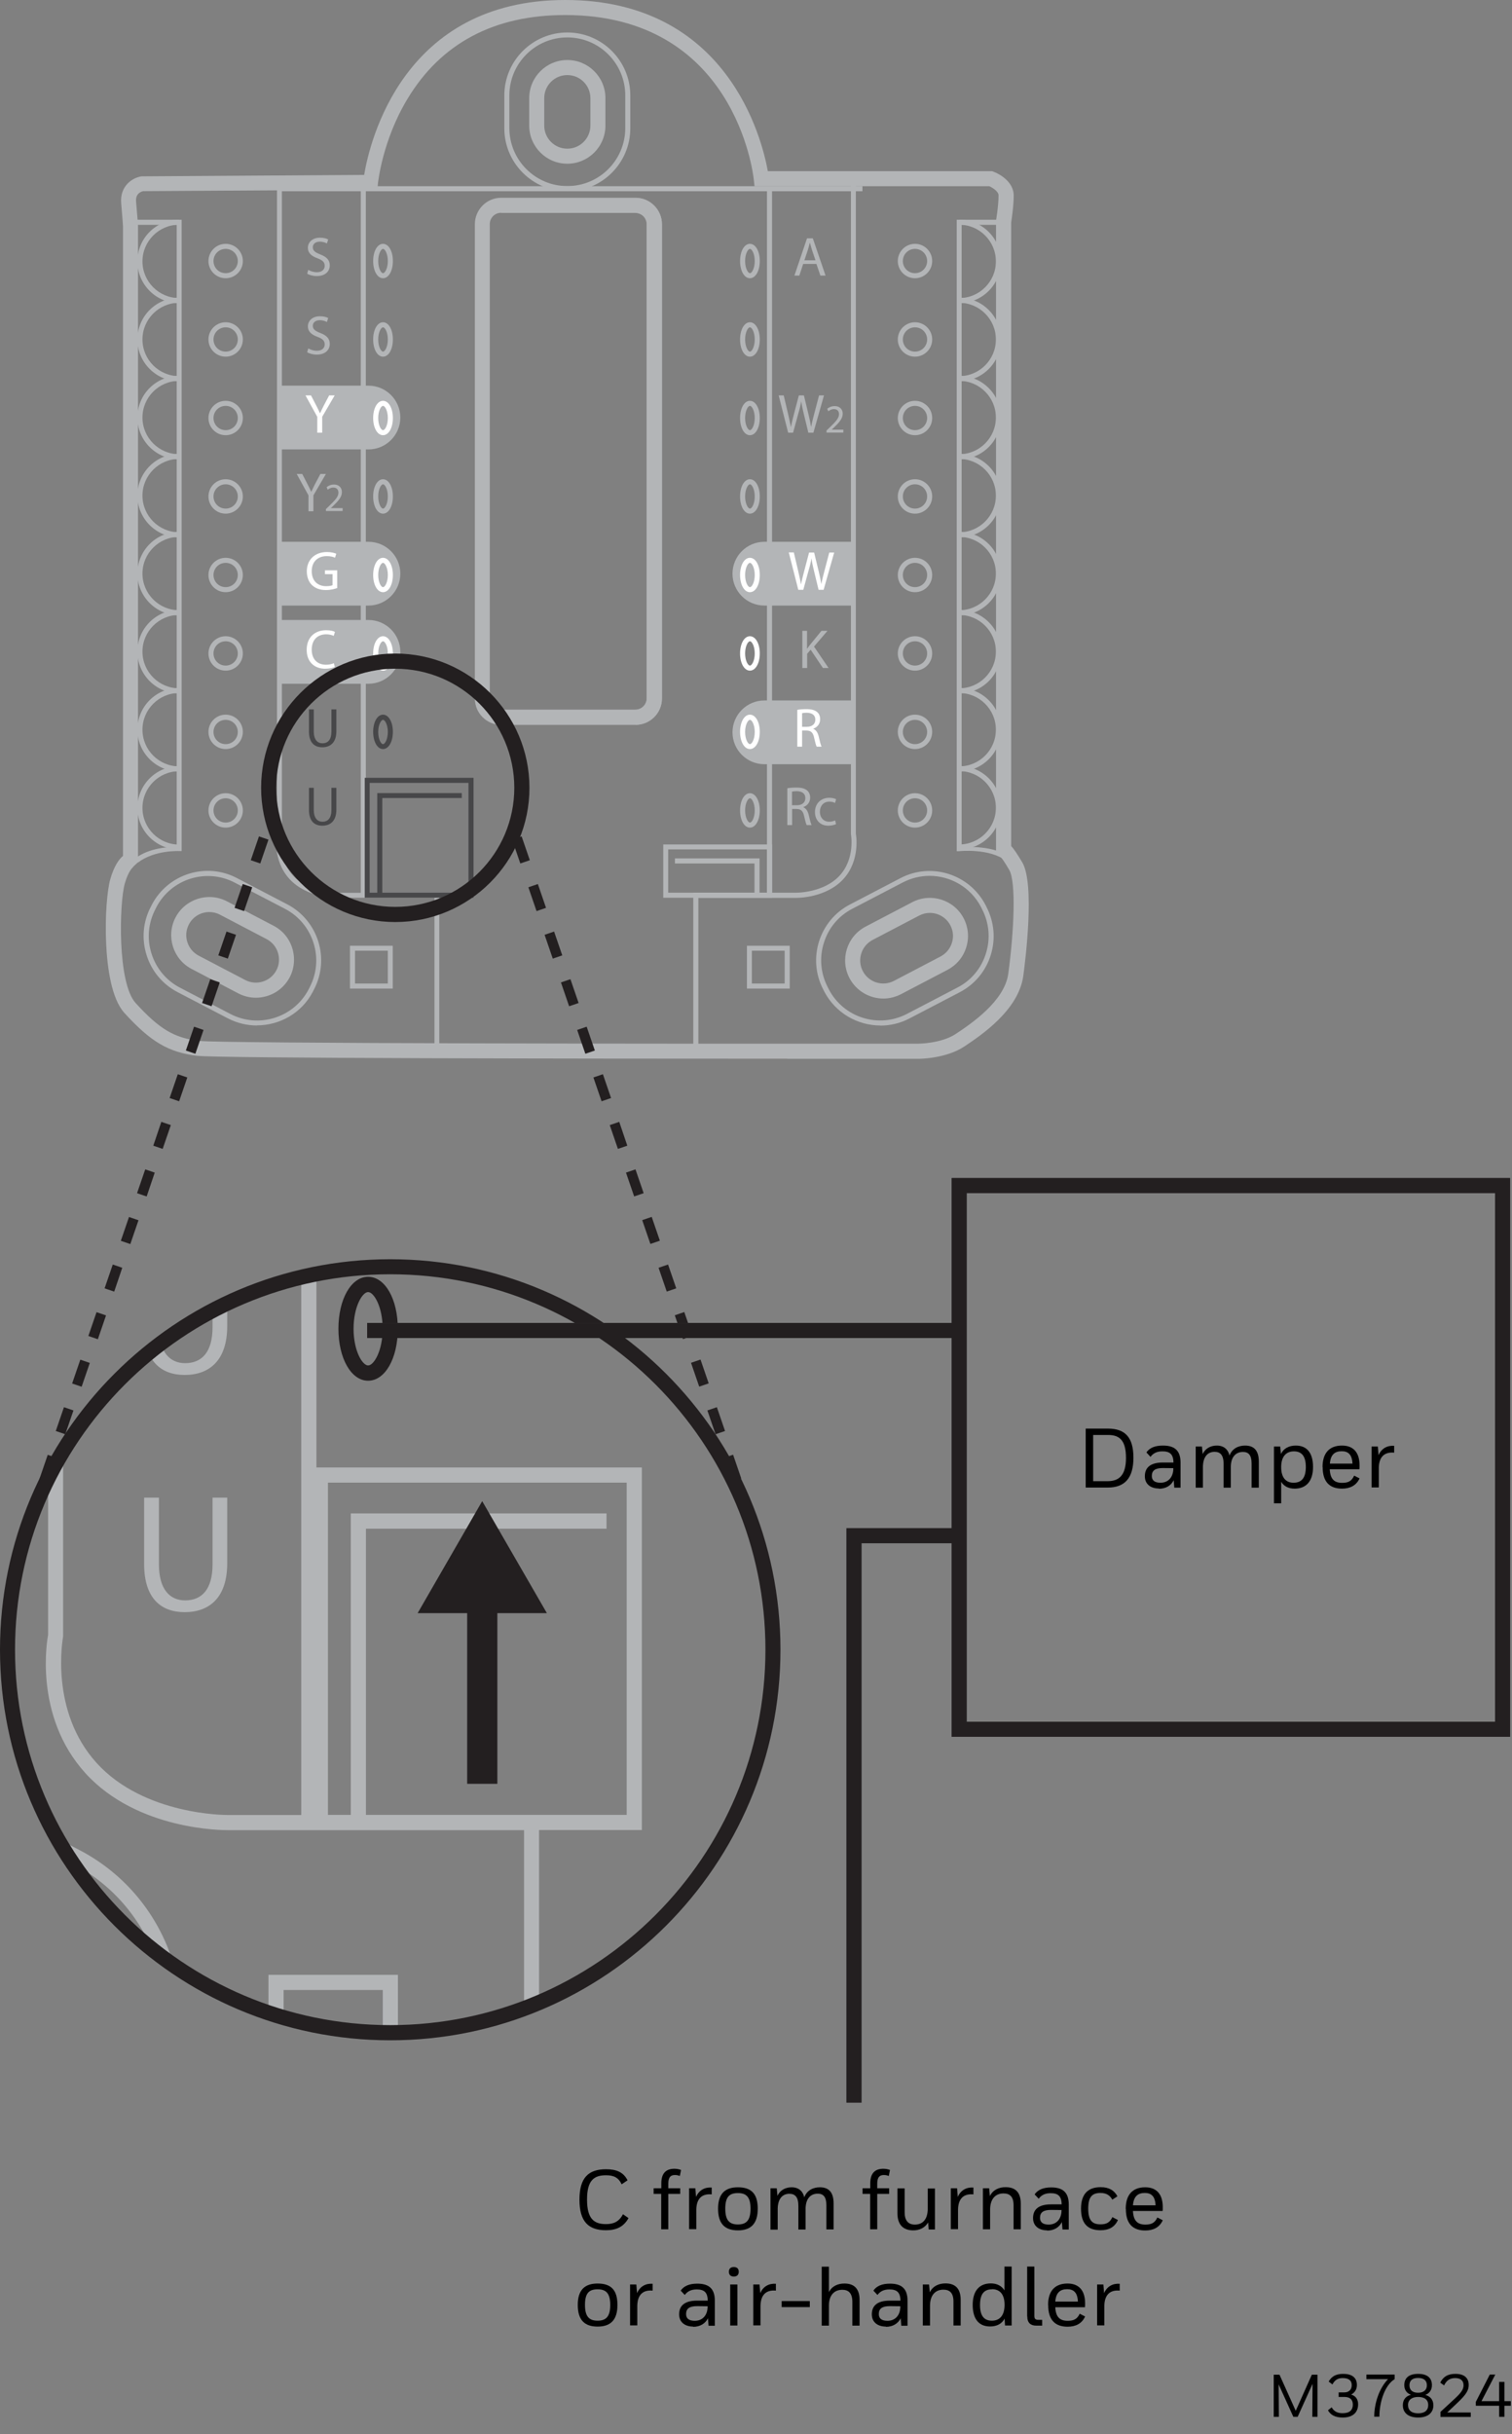 <?xml version="1.0" encoding="UTF-8"?>
<svg id="Layer_1" xmlns="http://www.w3.org/2000/svg" width="125.77" height="202.36" version="1.1" xmlns:xlink="http://www.w3.org/1999/xlink" viewBox="0 0 125.77 202.36">
  <rect x="0" y="0" width="125.77" height="202.36" fill="#808080" stroke="none"/>
  <!-- Generator: Adobe Illustrator 29.2.1, SVG Export Plug-In . SVG Version: 2.1.0 Build 116)  -->
  <defs>
    <clipPath id="clippath">
      <path d="M.63,137.14c0,17.58,14.25,31.84,31.84,31.84s31.84-14.25,31.84-31.84-14.25-31.84-31.84-31.84S.63,119.56.63,137.14" style="fill: none;"/>
    </clipPath>
    <clipPath id="clippath-1">
      <rect width="125.61" height="198.3" style="fill: none;"/>
    </clipPath>
    <clipPath id="clippath-2">
      <rect width="125.61" height="198.3" style="fill: none;"/>
    </clipPath>
  </defs>
  <g style="clip-path: url(#clippath);">
    <path d="M132.3,192.6c-50.99,0-143.2-.09-148.38-.73-7.27-.89-11.71-3.5-18.31-10.75-3.31-3.64-4.32-11.51-4.59-17.47-.31-7.07.29-13.6,1.02-16.16.96-3.37,2.21-5.05,3.2-5.9V-16.64c-.03-.35-.16-2.14-.47-5.82-.37-4.35,2.86-6.42,5.11-6.75l.26-.02,55.73-.34c1.4-8.29,9.79-43.94,50.61-43.94s49.46,34.85,50.93,43.02h56.42l.31.11c1.89.69,5.09,2.72,5.09,5.98,0,2.63-.5,6.02-.62,6.79v156.7c.68.73,1.56,1.99,2.81,4.13,3.18,5.46.76,24.69.24,28.49-1.18,8.67-10.74,15.04-14.82,17.76-4.62,3.08-11.26,3.12-11.54,3.12-1.87,0-14.82.01-33.02.01M-32.2,144.41c-.22.16-1.22,1.04-2.1,4.13-1.4,4.89-1.91,24.94,2.73,30.03,5.95,6.53,9.68,8.76,15.97,9.54,5.44.67,120.73.74,180.93.68.06,0,5.79-.04,9.44-2.48,3.65-2.44,12.21-8.14,13.16-15.12,1.45-10.66,2-23.04.24-26.07-1.13-1.94-1.8-2.85-2.14-3.26h-1.19l.02-159.93s.6-3.73.6-6.34c0-1-1.5-1.93-2.32-2.3h-59.04l-.18-1.69c-.18-1.69-4.93-41.32-47.43-41.32-17.86,0-31.2,7.08-39.65,21.05-6.35,10.49-7.42,21.06-7.43,21.17l-.16,1.7-58.9.36c-.68.15-1.96.69-1.79,2.67.35,4.18.48,5.93.48,5.93v.13s0,160.78,0,160.78l-1.24.33Z" style="fill: #b3b5b7;"/>
    <path d="M-1.77,176.25c-1.49,0-3.01-.35-4.42-1.09l-11.73-6.13c-4.69-2.45-6.51-8.25-4.06-12.94,1.18-2.26,3.18-3.93,5.63-4.7,2.45-.77,5.04-.54,7.31.64l11.73,6.12c4.69,2.45,6.51,8.25,4.06,12.94-1.71,3.27-5.06,5.15-8.52,5.15M-13.46,154.75c-.59,0-1.18.09-1.76.27-1.48.47-2.69,1.47-3.41,2.84-1.48,2.84-.38,6.34,2.46,7.83l11.73,6.12c2.84,1.48,6.35.38,7.83-2.46,1.48-2.83.38-6.34-2.46-7.83l-11.73-6.12c-.83-.44-1.74-.66-2.66-.66" style="fill: #b3b5b7;"/>
    <path d="M-1.05,184.24c-2.47,0-4.97-.58-7.31-1.8l-12.7-6.64c-7.75-4.04-10.76-13.64-6.71-21.38l.29-.55c4.04-7.74,13.64-10.76,21.38-6.71l12.7,6.63c7.75,4.04,10.76,13.64,6.71,21.38l-.29.55c-2.83,5.41-8.36,8.51-14.08,8.51M-7.77,181.32c7.13,3.73,15.96.95,19.68-6.18l.29-.55c3.72-7.13.95-15.96-6.18-19.68l-12.7-6.63c-7.13-3.73-15.96-.95-19.68,6.18l-.29.55c-3.72,7.13-.95,15.96,6.18,19.68l12.7,6.63Z" style="fill: #b3b5b7;"/>
    <path d="M44.85,190.59h-1.26v-38.45h-24.64c-.29,0-7.49.05-11.84-4.73-4.37-4.81-3.16-11.23-3.11-11.5V-28.8s1.25,0,1.25,0v164.83c-.02.18-1.15,6.19,2.79,10.53,3.97,4.37,10.83,4.32,10.89,4.32h25.91v39.72Z" style="fill: #b3b5b7;"/>
    <path d="M30.62,114.78c-1.41,0-2.47-1.86-2.47-4.32s1.06-4.32,2.47-4.32,2.47,1.85,2.47,4.32-1.06,4.32-2.47,4.32M30.62,107.41c-.48,0-1.21,1.22-1.21,3.05s.73,3.05,1.21,3.05,1.21-1.22,1.21-3.05-.73-3.05-1.21-3.05" style="fill: #231f20;"/>
    <path d="M33.1,174.94h-10.77v-10.77h10.77v10.77ZM23.59,173.68h8.25v-8.25h-8.25v8.25Z" style="fill: #b3b5b7;"/>
    <rect x="25.06" y="-26.07" width="1.26" height="177.57" style="fill: #b3b5b7;"/>
    <path d="M94.12,108.67h-33.79c-3.66,0-6.64-2.98-6.64-6.64V-17.16c0-3.66,2.98-6.64,6.64-6.64h33.79c3.66,0,6.64,2.98,6.64,6.64v119.19c0,3.66-2.98,6.64-6.64,6.64M60.34-20.01c-1.57,0-2.85,1.28-2.85,2.85v119.19c0,1.57,1.28,2.85,2.85,2.85h33.79c1.57,0,2.85-1.28,2.85-2.85V-17.16c0-1.57-1.28-2.85-2.85-2.85h-33.79Z" style="fill: #b3b5b7;"/>
    <path d="M13.22,104.78v5.55c0,2.1.93,2.99,2.18,2.99,1.39,0,2.28-.92,2.28-2.99v-5.55h1.22v5.46c0,2.88-1.51,4.06-3.54,4.06-1.92,0-3.37-1.1-3.37-4v-5.52h1.22Z" style="fill: #b3b5b7;"/>
    <path d="M13.22,124.5v5.55c0,2.1.93,2.99,2.18,2.99,1.39,0,2.28-.92,2.28-2.99v-5.55h1.22v5.46c0,2.88-1.51,4.06-3.54,4.06-1.92,0-3.37-1.1-3.37-4v-5.52h1.22Z" style="fill: #b3b5b7;"/>
    <path d="M53.39,152.13h-27.37v-30.14h27.37v30.14ZM27.28,150.87h24.85v-27.62h-24.85v27.62Z" style="fill: #b3b5b7;"/>
    <polygon points="30.44 151.5 29.18 151.5 29.18 125.81 50.45 125.81 50.45 127.08 30.44 127.08 30.44 151.5" style="fill: #b3b5b7;"/>
  </g>
  <rect x="38.86" y="132.53" width="2.51" height="15.76" style="fill: #231f20;"/>
  <polygon points="45.49 134.1 40.11 124.79 34.74 134.1 45.49 134.1" style="fill: #231f20;"/>
  <g style="clip-path: url(#clippath-1);">
    <path d="M32.46,169.61c-17.9,0-32.46-14.57-32.46-32.47s14.56-32.46,32.46-32.46,32.46,14.56,32.46,32.46-14.56,32.47-32.46,32.47M32.46,105.93c-17.21,0-31.21,14-31.21,31.21s14,31.21,31.21,31.21,31.21-14,31.21-31.21-14-31.21-31.21-31.21" style="fill: #231f20;"/>
    <path d="M65.49,88.01c-16.87,0-47.37-.03-49.08-.24-2.4-.29-3.87-1.16-6.06-3.56-1.09-1.2-1.43-3.8-1.52-5.77-.11-2.34.1-4.5.34-5.34.32-1.12.73-1.67,1.06-1.95V18.81c0-.12-.05-.71-.15-1.92-.12-1.44.94-2.12,1.69-2.23h.09s18.43-.12,18.43-.12C30.75,11.79,33.52,0,47.02,0s16.36,11.53,16.85,14.23h18.66l.1.04c.62.23,1.69.9,1.69,1.98,0,.87-.17,1.99-.21,2.25v51.83c.22.24.51.66.93,1.37,1.05,1.8.25,8.17.08,9.42-.39,2.87-3.55,4.97-4.9,5.87-1.53,1.02-3.73,1.03-3.82,1.03-.62,0-4.9,0-10.92,0M11.08,72.08c-.07.05-.4.34-.7,1.37-.46,1.62-.63,8.25.9,9.93,1.97,2.16,3.2,2.9,5.28,3.15,1.8.22,39.93.25,59.84.23.02,0,1.91-.01,3.12-.82,1.21-.81,4.04-2.69,4.35-5,.48-3.53.66-7.62.08-8.62-.37-.64-.59-.94-.71-1.08l-.39-.23V18.34s.21-1.23.21-2.1c0-.33-.5-.64-.77-.76h-19.53l-.06-.56c-.06-.56-1.63-13.67-15.69-13.67-5.91,0-10.32,2.34-13.11,6.96-2.1,3.47-2.45,6.97-2.46,7l-.05.56-19.48.12c-.22.05-.65.23-.59.88.12,1.38.16,1.96.16,1.96v.04s0,52.91,0,52.91l-.41.38Z" style="fill: #b3b5b7;"/>
    <path d="M47.19,13.61c-1.75,0-3.17-1.42-3.17-3.17v-2.28c0-1.75,1.42-3.17,3.17-3.17s3.17,1.42,3.17,3.17v2.28c0,1.75-1.42,3.17-3.17,3.17M47.19,6.24c-1.06,0-1.92.86-1.92,1.92v2.28c0,1.06.86,1.92,1.92,1.92s1.92-.86,1.92-1.92v-2.28c0-1.06-.86-1.92-1.92-1.92" style="fill: #b3b5b7;"/>
    <path d="M73.48,83.01c-1.14,0-2.25-.62-2.82-1.7-.81-1.55-.21-3.47,1.34-4.28l3.88-2.03c1.55-.81,3.47-.21,4.28,1.34.39.75.47,1.61.21,2.42-.25.81-.81,1.47-1.55,1.86l-3.88,2.03c-.47.24-.97.36-1.46.36M77.35,75.89c-.3,0-.6.07-.89.22l-3.88,2.03c-.45.24-.79.64-.94,1.13-.15.49-.11,1.01.13,1.46.49.94,1.65,1.3,2.59.81l3.88-2.03c.45-.24.79-.64.94-1.13.16-.49.11-1.01-.13-1.46-.34-.65-1.01-1.03-1.7-1.03" style="fill: #b3b5b7;"/>
    <path d="M21.28,82.94c-.5,0-1-.12-1.46-.36l-3.88-2.03c-1.55-.81-2.15-2.73-1.34-4.28.81-1.55,2.73-2.15,4.28-1.34l3.88,2.03c.75.39,1.3,1.05,1.55,1.86.25.81.18,1.67-.21,2.42l-.56-.29.56.29c-.57,1.08-1.67,1.7-2.82,1.7M17.41,75.82c-.69,0-1.36.37-1.7,1.03-.49.94-.12,2.1.81,2.59l3.88,2.03c.94.49,2.1.12,2.59-.81.24-.45.28-.97.13-1.46-.15-.49-.49-.89-.94-1.13l-3.88-2.03c-.28-.15-.59-.22-.89-.22" style="fill: #b3b5b7;"/>
    <path d="M21.38,85.25c-.82,0-1.64-.19-2.42-.59l-4.2-2.19c-1.24-.65-2.15-1.74-2.57-3.08-.42-1.34-.3-2.76.35-4l.09-.18c1.34-2.56,4.51-3.56,7.07-2.22l4.2,2.19c2.56,1.34,3.56,4.51,2.22,7.07l-.09.18c-.93,1.79-2.76,2.81-4.66,2.81M19.16,84.29c2.36,1.23,5.28.31,6.51-2.04l.09-.18c.59-1.14.71-2.44.32-3.68-.39-1.23-1.23-2.24-2.36-2.83l-4.2-2.19c-2.36-1.23-5.28-.31-6.51,2.04l-.09.18c-.59,1.14-.71,2.44-.32,3.68.39,1.23,1.23,2.24,2.36,2.83l4.2,2.19Z" style="fill: #b3b5b7;"/>
    <path d="M73.23,85.25c-1.89,0-3.72-1.03-4.66-2.81l-.09-.18c-1.34-2.56-.34-5.74,2.22-7.07l4.2-2.19c2.56-1.34,5.73-.34,7.07,2.22l.09.18c.64,1.24.77,2.66.35,4-.42,1.34-1.33,2.43-2.57,3.08l-4.2,2.19c-.77.4-1.6.59-2.42.59M77.32,72.81c-.75,0-1.51.18-2.23.55l-4.2,2.19c-1.14.59-1.98,1.6-2.36,2.83-.39,1.23-.27,2.54.32,3.68l.09.18c1.23,2.36,4.15,3.28,6.51,2.04l4.2-2.19c1.14-.59,1.98-1.6,2.36-2.83.39-1.23.27-2.54-.32-3.68l-.09-.18c-.86-1.65-2.54-2.59-4.28-2.59" style="fill: #b3b5b7;"/>
    <path d="M47.19,15.9c-2.89,0-5.24-2.35-5.24-5.24v-2.72c0-2.89,2.35-5.24,5.24-5.24s5.24,2.35,5.24,5.24v2.72c0,2.89-2.35,5.24-5.24,5.24M47.19,3.11c-2.66,0-4.82,2.16-4.82,4.82v2.72c0,2.66,2.16,4.82,4.82,4.82s4.82-2.16,4.82-4.82v-2.72c0-2.66-2.16-4.82-4.82-4.82" style="fill: #b3b5b7;"/>
    <path d="M36.56,87.35h-.42v-12.72h-8.15c-.09,0-2.47.02-3.92-1.57-1.45-1.59-1.05-3.71-1.03-3.8V14.79s.41,0,.41,0v54.52c0,.06-.38,2.05.92,3.48,1.32,1.45,3.58,1.43,3.6,1.43h8.57v13.14Z" style="fill: #b3b5b7;"/>
    <rect x="23.2" y="15.48" width="48.54" height=".42" style="fill: #b3b5b7;"/>
    <path d="M18.77,23.13c-.79,0-1.43-.64-1.43-1.43s.64-1.43,1.43-1.43,1.43.64,1.43,1.43-.64,1.43-1.43,1.43M18.77,20.69c-.56,0-1.01.45-1.01,1.01s.45,1.01,1.01,1.01,1.01-.45,1.01-1.01-.45-1.01-1.01-1.01" style="fill: #b3b5b7;"/>
    <path d="M18.77,29.65c-.79,0-1.43-.64-1.43-1.43s.64-1.43,1.43-1.43,1.43.64,1.43,1.43-.64,1.43-1.43,1.43M18.77,27.21c-.56,0-1.01.45-1.01,1.01s.45,1.01,1.01,1.01,1.01-.45,1.01-1.01-.45-1.01-1.01-1.01" style="fill: #b3b5b7;"/>
    <path d="M18.77,36.18c-.79,0-1.43-.64-1.43-1.43s.64-1.43,1.43-1.43,1.43.64,1.43,1.43-.64,1.43-1.43,1.43M18.77,33.74c-.56,0-1.01.45-1.01,1.01s.45,1.01,1.01,1.01,1.01-.45,1.01-1.01-.45-1.01-1.01-1.01" style="fill: #b3b5b7;"/>
    <path d="M18.77,42.7c-.79,0-1.43-.64-1.43-1.43s.64-1.43,1.43-1.43,1.43.64,1.43,1.43-.64,1.43-1.43,1.43M18.77,40.26c-.56,0-1.01.45-1.01,1.01s.45,1.01,1.01,1.01,1.01-.45,1.01-1.01-.45-1.01-1.01-1.01" style="fill: #b3b5b7;"/>
    <path d="M18.77,49.23c-.79,0-1.43-.64-1.43-1.43s.64-1.43,1.43-1.43,1.43.64,1.43,1.43-.64,1.43-1.43,1.43M18.77,46.79c-.56,0-1.01.45-1.01,1.01s.45,1.01,1.01,1.01,1.01-.45,1.01-1.01-.45-1.01-1.01-1.01" style="fill: #b3b5b7;"/>
    <path d="M18.77,55.75c-.79,0-1.43-.64-1.43-1.43s.64-1.43,1.43-1.43,1.43.64,1.43,1.43-.64,1.43-1.43,1.43M18.77,53.31c-.56,0-1.01.45-1.01,1.01s.45,1.01,1.01,1.01,1.01-.45,1.01-1.01-.45-1.01-1.01-1.01" style="fill: #b3b5b7;"/>
    <path d="M18.77,62.27c-.79,0-1.43-.64-1.43-1.43s.64-1.43,1.43-1.43,1.43.64,1.43,1.43-.64,1.43-1.43,1.43M18.77,59.84c-.56,0-1.01.45-1.01,1.01s.45,1.01,1.01,1.01,1.01-.45,1.01-1.01-.45-1.01-1.01-1.01" style="fill: #b3b5b7;"/>
    <path d="M18.77,68.8c-.79,0-1.43-.64-1.43-1.43s.64-1.43,1.43-1.43,1.43.64,1.43,1.43-.64,1.43-1.43,1.43M18.77,66.36c-.56,0-1.01.45-1.01,1.01s.45,1.01,1.01,1.01,1.01-.45,1.01-1.01-.45-1.01-1.01-1.01" style="fill: #b3b5b7;"/>
    <path d="M31.86,23.13c-.47,0-.82-.61-.82-1.43s.35-1.43.82-1.43.82.61.82,1.43-.35,1.43-.82,1.43M31.86,20.69c-.16,0-.4.4-.4,1.01s.24,1.01.4,1.01.4-.4.4-1.01-.24-1.01-.4-1.01" style="fill: #b3b5b7;"/>
    <path d="M31.86,29.65c-.47,0-.82-.61-.82-1.43s.35-1.43.82-1.43.82.61.82,1.43-.35,1.43-.82,1.43M31.86,27.21c-.16,0-.4.4-.4,1.01s.24,1.01.4,1.01.4-.4.4-1.01-.24-1.01-.4-1.01" style="fill: #b3b5b7;"/>
    <path d="M31.86,42.7c-.47,0-.82-.61-.82-1.43s.35-1.43.82-1.43.82.61.82,1.43-.35,1.43-.82,1.43M31.86,40.26c-.16,0-.4.4-.4,1.01s.24,1.01.4,1.01.4-.4.4-1.01-.24-1.01-.4-1.01" style="fill: #b3b5b7;"/>
    <path d="M31.86,62.27c-.47,0-.82-.61-.82-1.43s.35-1.43.82-1.43.82.61.82,1.43-.35,1.43-.82,1.43M31.86,59.84c-.16,0-.4.4-.4,1.01s.24,1.01.4,1.01.4-.4.4-1.01-.24-1.01-.4-1.01" style="fill: #474749;"/>
    <path d="M76.11,23.13c-.79,0-1.43-.64-1.43-1.43s.64-1.43,1.43-1.43,1.43.64,1.43,1.43-.64,1.43-1.43,1.43M76.11,20.69c-.56,0-1.01.45-1.01,1.01s.45,1.01,1.01,1.01,1.01-.45,1.01-1.01-.45-1.01-1.01-1.01" style="fill: #b3b5b7;"/>
    <path d="M76.11,29.65c-.79,0-1.43-.64-1.43-1.43s.64-1.43,1.43-1.43,1.43.64,1.43,1.43-.64,1.43-1.43,1.43M76.11,27.21c-.56,0-1.01.45-1.01,1.01s.45,1.01,1.01,1.01,1.01-.45,1.01-1.01-.45-1.01-1.01-1.01" style="fill: #b3b5b7;"/>
    <path d="M76.11,36.18c-.79,0-1.43-.64-1.43-1.43s.64-1.43,1.43-1.43,1.43.64,1.43,1.43-.64,1.43-1.43,1.43M76.11,33.74c-.56,0-1.01.45-1.01,1.01s.45,1.01,1.01,1.01,1.01-.45,1.01-1.01-.45-1.01-1.01-1.01" style="fill: #b3b5b7;"/>
    <path d="M76.11,42.7c-.79,0-1.43-.64-1.43-1.43s.64-1.43,1.43-1.43,1.43.64,1.43,1.43-.64,1.43-1.43,1.43M76.11,40.26c-.56,0-1.01.45-1.01,1.01s.45,1.01,1.01,1.01,1.01-.45,1.01-1.01-.45-1.01-1.01-1.01" style="fill: #b3b5b7;"/>
    <path d="M76.11,49.23c-.79,0-1.43-.64-1.43-1.43s.64-1.43,1.43-1.43,1.43.64,1.43,1.43-.64,1.43-1.43,1.43M76.11,46.79c-.56,0-1.01.45-1.01,1.01s.45,1.01,1.01,1.01,1.01-.45,1.01-1.01-.45-1.01-1.01-1.01" style="fill: #b3b5b7;"/>
    <path d="M76.11,55.75c-.79,0-1.43-.64-1.43-1.43s.64-1.43,1.43-1.43,1.43.64,1.43,1.43-.64,1.43-1.43,1.43M76.11,53.31c-.56,0-1.01.45-1.01,1.01s.45,1.01,1.01,1.01,1.01-.45,1.01-1.01-.45-1.01-1.01-1.01" style="fill: #b3b5b7;"/>
    <path d="M76.11,62.27c-.79,0-1.43-.64-1.43-1.43s.64-1.43,1.43-1.43,1.43.64,1.43,1.43-.64,1.43-1.43,1.43M76.11,59.84c-.56,0-1.01.45-1.01,1.01s.45,1.01,1.01,1.01,1.01-.45,1.01-1.01-.45-1.01-1.01-1.01" style="fill: #b3b5b7;"/>
    <path d="M76.11,68.8c-.79,0-1.43-.64-1.43-1.43s.64-1.43,1.43-1.43,1.43.64,1.43,1.43-.64,1.43-1.43,1.43M76.11,66.36c-.56,0-1.01.45-1.01,1.01s.45,1.01,1.01,1.01,1.01-.45,1.01-1.01-.45-1.01-1.01-1.01" style="fill: #b3b5b7;"/>
    <path d="M14.9,25.2c-1.91,0-3.47-1.55-3.47-3.47s1.55-3.47,3.47-3.47v.42c-1.68,0-3.05,1.37-3.05,3.05s1.37,3.05,3.05,3.05v.42Z" style="fill: #b3b5b7;"/>
    <path d="M14.9,31.69c-1.91,0-3.47-1.56-3.47-3.47s1.55-3.47,3.47-3.47v.42c-1.68,0-3.05,1.37-3.05,3.05s1.37,3.05,3.05,3.05v.42Z" style="fill: #b3b5b7;"/>
    <path d="M14.9,38.18c-1.91,0-3.47-1.55-3.47-3.47s1.55-3.47,3.47-3.47v.42c-1.68,0-3.05,1.37-3.05,3.05s1.37,3.05,3.05,3.05v.42Z" style="fill: #b3b5b7;"/>
    <path d="M14.9,44.67c-1.91,0-3.47-1.56-3.47-3.47s1.55-3.47,3.47-3.47v.42c-1.68,0-3.05,1.37-3.05,3.05s1.37,3.05,3.05,3.05v.42Z" style="fill: #b3b5b7;"/>
    <path d="M14.9,51.15c-1.91,0-3.47-1.56-3.47-3.47s1.55-3.47,3.47-3.47v.42c-1.68,0-3.05,1.37-3.05,3.05s1.37,3.05,3.05,3.05v.42Z" style="fill: #b3b5b7;"/>
    <path d="M14.9,57.64c-1.91,0-3.47-1.56-3.47-3.47s1.55-3.47,3.47-3.47v.42c-1.68,0-3.05,1.37-3.05,3.05s1.37,3.05,3.05,3.05v.42Z" style="fill: #b3b5b7;"/>
    <path d="M14.9,64.13c-1.91,0-3.47-1.55-3.47-3.47s1.55-3.47,3.47-3.47v.42c-1.68,0-3.05,1.37-3.05,3.05s1.37,3.05,3.05,3.05v.42Z" style="fill: #b3b5b7;"/>
    <path d="M14.9,70.62c-1.91,0-3.47-1.55-3.47-3.46s1.55-3.47,3.47-3.47v.42c-1.68,0-3.05,1.37-3.05,3.05s1.37,3.05,3.05,3.05v.42Z" style="fill: #b3b5b7;"/>
    <path d="M11.48,71.7l-.25-.33c1.25-.95,2.9-.94,3.47-1V18.69h-3.86v-.42h4.27v52.48h-.19s-2.04-.11-3.44.95" style="fill: #b3b5b7;"/>
    <path d="M79.79,25.2v-.42c1.68,0,3.05-1.37,3.05-3.05s-1.37-3.05-3.05-3.05v-.42c1.91,0,3.47,1.56,3.47,3.47s-1.55,3.47-3.47,3.47" style="fill: #b3b5b7;"/>
    <path d="M79.79,31.69v-.42c1.68,0,3.05-1.37,3.05-3.05s-1.37-3.05-3.05-3.05v-.42c1.91,0,3.47,1.55,3.47,3.47s-1.55,3.47-3.47,3.47" style="fill: #b3b5b7;"/>
    <path d="M79.79,38.18v-.42c1.68,0,3.05-1.37,3.05-3.05s-1.37-3.05-3.05-3.05v-.42c1.91,0,3.47,1.56,3.47,3.47s-1.55,3.47-3.47,3.47" style="fill: #b3b5b7;"/>
    <path d="M79.79,44.67v-.42c1.68,0,3.05-1.37,3.05-3.05s-1.37-3.05-3.05-3.05v-.42c1.91,0,3.47,1.55,3.47,3.47s-1.55,3.47-3.47,3.47" style="fill: #b3b5b7;"/>
    <path d="M79.79,51.15v-.42c1.68,0,3.05-1.37,3.05-3.05s-1.37-3.05-3.05-3.05v-.42c1.91,0,3.47,1.55,3.47,3.47s-1.55,3.47-3.47,3.47" style="fill: #b3b5b7;"/>
    <path d="M79.79,57.64v-.42c1.68,0,3.05-1.37,3.05-3.05s-1.37-3.05-3.05-3.05v-.42c1.91,0,3.47,1.55,3.47,3.47s-1.55,3.47-3.47,3.47" style="fill: #b3b5b7;"/>
    <path d="M79.79,64.13v-.42c1.68,0,3.05-1.37,3.05-3.05s-1.37-3.05-3.05-3.05v-.42c1.91,0,3.47,1.55,3.47,3.47s-1.55,3.47-3.47,3.47" style="fill: #b3b5b7;"/>
    <path d="M79.79,70.62v-.42c1.68,0,3.05-1.37,3.05-3.05s-1.37-3.05-3.05-3.05v-.42c1.91,0,3.47,1.55,3.47,3.47s-1.55,3.46-3.47,3.46" style="fill: #b3b5b7;"/>
    <path d="M83.67,71.55c-1.4-1.06-3.88-.79-3.9-.79h-.19V18.27h4.27v.42h-3.86v51.68c.56.06,2.68-.09,3.93.86l-.25.33Z" style="fill: #b3b5b7;"/>
    <path d="M32.67,82.18h-3.56v-3.56h3.56v3.56ZM29.53,81.76h2.73v-2.73h-2.73v2.73Z" style="fill: #b3b5b7;"/>
    <path d="M65.69,82.18h-3.56v-3.56h3.56v3.56ZM62.54,81.76h2.73v-2.73h-2.73v2.73Z" style="fill: #b3b5b7;"/>
    <rect x="30.01" y="15.69" width=".42" height="58.73" style="fill: #b3b5b7;"/>
    <path d="M52.86,60.26h-11.17c-1.21,0-2.19-.98-2.19-2.19V18.64c0-1.21.98-2.2,2.19-2.2h11.17c1.21,0,2.2.99,2.2,2.2v39.42c0,1.21-.99,2.19-2.2,2.19M41.68,17.69c-.52,0-.94.42-.94.94v39.42c0,.52.42.94.94.94h11.17c.52,0,.94-.42.94-.94V18.64c0-.52-.42-.94-.94-.94h-11.17Z" style="fill: #b3b5b7;"/>
    <path d="M25.64,22.43c.18.11.44.2.72.2.41,0,.65-.22.65-.53,0-.29-.16-.46-.58-.62-.51-.18-.82-.44-.82-.88,0-.48.4-.84,1-.84.32,0,.55.07.69.15l-.11.33c-.1-.06-.31-.15-.59-.15-.42,0-.58.25-.58.46,0,.29.19.43.62.6.52.2.79.46.79.91,0,.48-.35.89-1.09.89-.3,0-.62-.09-.79-.2l.1-.34Z" style="fill: #b3b5b7;"/>
    <path d="M25.64,28.96c.18.11.44.2.72.2.41,0,.65-.22.65-.53,0-.29-.16-.46-.58-.62-.51-.18-.82-.44-.82-.88,0-.48.4-.84,1-.84.32,0,.55.07.69.15l-.11.33c-.1-.06-.31-.15-.59-.15-.42,0-.58.25-.58.46,0,.29.19.43.62.6.52.2.79.46.79.91,0,.48-.35.89-1.09.89-.3,0-.62-.09-.79-.2l.1-.34Z" style="fill: #b3b5b7;"/>
    <path d="M25.66,42.49v-1.31l-.98-1.78h.46l.44.85c.12.23.21.42.31.64h0c.09-.2.19-.4.31-.64l.45-.85h.46l-1.04,1.78v1.32h-.4Z" style="fill: #b3b5b7;"/>
    <path d="M26.1,58.97v1.83c0,.69.31.99.72.99.46,0,.75-.3.75-.99v-1.83h.41v1.81c0,.95-.5,1.34-1.17,1.34-.64,0-1.11-.36-1.11-1.32v-1.83h.4Z" style="fill: #474749;"/>
    <path d="M26.1,65.49v1.83c0,.69.31.99.72.99.46,0,.75-.3.75-.99v-1.83h.41v1.81c0,.95-.5,1.34-1.17,1.34-.64,0-1.11-.36-1.11-1.33v-1.82h.4Z" style="fill: #474749;"/>
    <path d="M23.27,45.04h7.38c1.46,0,2.65,1.19,2.65,2.65s-1.19,2.65-2.65,2.65h-7.38" style="fill: #b3b5b7;"/>
    <path d="M23.27,32.06h7.38c1.46,0,2.65,1.19,2.65,2.65s-1.19,2.65-2.65,2.65h-7.38" style="fill: #b3b5b7;"/>
    <path d="M23.27,51.54h7.38c1.46,0,2.65,1.19,2.65,2.65s-1.19,2.65-2.65,2.65h-7.38" style="fill: #b3b5b7;"/>
    <path d="M28.06,48.88c-.18.07-.53.17-.95.17-.47,0-.85-.12-1.16-.41-.27-.26-.43-.67-.43-1.15,0-.93.64-1.6,1.68-1.6.36,0,.64.08.77.14l-.1.33c-.17-.07-.37-.13-.69-.13-.75,0-1.25.47-1.25,1.25s.47,1.25,1.2,1.25c.26,0,.44-.04.53-.08v-.92h-.63v-.32h1.02v1.49Z" style="fill: #fff;"/>
    <path d="M31.86,49.23c-.47,0-.82-.61-.82-1.43s.35-1.43.82-1.43.82.61.82,1.43-.35,1.43-.82,1.43M31.86,46.79c-.16,0-.4.4-.4,1.01s.24,1.01.4,1.01.4-.4.4-1.01-.24-1.01-.4-1.01" style="fill: #fff;"/>
    <path d="M31.86,55.75c-.47,0-.82-.61-.82-1.43s.35-1.43.82-1.43.82.61.82,1.43-.35,1.43-.82,1.43M31.86,53.31c-.16,0-.4.4-.4,1.01s.24,1.01.4,1.01.4-.4.4-1.01-.24-1.01-.4-1.01" style="fill: #fff;"/>
    <path d="M27.86,55.44c-.15.07-.44.15-.82.15-.87,0-1.53-.55-1.53-1.57s.66-1.63,1.62-1.63c.39,0,.63.08.73.14l-.1.33c-.15-.07-.37-.13-.62-.13-.73,0-1.21.46-1.21,1.28,0,.76.44,1.25,1.19,1.25.24,0,.49-.05.65-.13l.08.32Z" style="fill: #fff;"/>
    <path d="M31.86,36.18c-.47,0-.82-.61-.82-1.43s.35-1.43.82-1.43.82.61.82,1.43-.35,1.43-.82,1.43M31.86,33.74c-.16,0-.4.4-.4,1.01s.24,1.01.4,1.01.4-.4.4-1.01-.24-1.01-.4-1.01" style="fill: #fff;"/>
    <path d="M26.39,35.97v-1.32l-.98-1.78h.46l.44.85c.12.23.21.42.31.64h0c.09-.2.19-.4.31-.64l.45-.85h.46l-1.04,1.78v1.32h-.4Z" style="fill: #fff;"/>
    <path d="M58.09,87.35h-.42v-13.14h8.57s2.29.02,3.61-1.43c1.31-1.44.93-3.42.93-3.44V14.79s.41,0,.41,0v54.52s.42,2.17-1.03,3.76c-1.44,1.58-3.82,1.57-3.92,1.57h-8.15v12.72Z" style="fill: #b3b5b7;"/>
    <path d="M62.38,23.13c-.47,0-.82-.61-.82-1.43s.35-1.43.82-1.43.82.61.82,1.43-.35,1.43-.82,1.43M62.38,20.69c-.16,0-.4.4-.4,1.01s.24,1.01.4,1.01.4-.4.4-1.01-.24-1.01-.4-1.01" style="fill: #b3b5b7;"/>
    <path d="M62.38,29.65c-.47,0-.82-.61-.82-1.43s.35-1.43.82-1.43.82.61.82,1.43-.35,1.43-.82,1.43M62.38,27.21c-.16,0-.4.4-.4,1.01s.24,1.01.4,1.01.4-.4.4-1.01-.24-1.01-.4-1.01" style="fill: #b3b5b7;"/>
    <path d="M62.38,42.7c-.47,0-.82-.61-.82-1.43s.35-1.43.82-1.43.82.61.82,1.43-.35,1.43-.82,1.43M62.38,40.26c-.16,0-.4.4-.4,1.01s.24,1.01.4,1.01.4-.4.4-1.01-.24-1.01-.4-1.01" style="fill: #b3b5b7;"/>
    <path d="M62.38,68.8c-.47,0-.82-.61-.82-1.43s.35-1.43.82-1.43.82.62.82,1.43-.35,1.43-.82,1.43M62.38,66.36c-.16,0-.4.4-.4,1.01s.24,1.01.4,1.01.4-.4.4-1.01-.24-1.01-.4-1.01" style="fill: #b3b5b7;"/>
    <rect x="63.8" y="15.69" width=".42" height="58.73" style="fill: #b3b5b7;"/>
    <path d="M64.22,74.63h-9.05v-4.43h9.05v4.43ZM55.58,74.21h8.22v-3.6h-8.22v3.6Z" style="fill: #b3b5b7;"/>
    <path d="M66.81,21.94l-.32.97h-.41l1.05-3.1h.48l1.06,3.1h-.43l-.33-.97h-1.1ZM67.83,21.63l-.3-.89c-.07-.2-.11-.39-.16-.56h-.01c-.04.18-.1.37-.15.56l-.3.9h.93Z" style="fill: #b3b5b7;"/>
    <path d="M65.48,65.53c.2-.04.49-.06.77-.06.43,0,.7.08.9.25.16.14.24.35.24.59,0,.41-.26.68-.58.79h0c.24.1.38.32.46.64.1.43.17.73.24.85h-.41c-.05-.09-.12-.35-.21-.74-.09-.43-.26-.59-.62-.6h-.38v1.34h-.4v-3.06ZM65.88,66.94h.41c.43,0,.7-.23.7-.59,0-.4-.29-.57-.71-.58-.19,0-.33.02-.4.04v1.13Z" style="fill: #b3b5b7;"/>
    <path d="M69.54,68.51c-.1.05-.34.13-.64.13-.67,0-1.11-.46-1.11-1.14s.47-1.18,1.2-1.18c.24,0,.45.06.56.12l-.09.31c-.1-.05-.25-.11-.47-.11-.51,0-.79.38-.79.84,0,.51.33.83.77.83.23,0,.38-.06.5-.11l.07.3Z" style="fill: #b3b5b7;"/>
    <path d="M70.96,45.04h-7.38c-1.46,0-2.65,1.19-2.65,2.65s1.19,2.65,2.65,2.65h7.38" style="fill: #b3b5b7;"/>
    <path d="M70.96,58.23h-7.38c-1.46,0-2.65,1.19-2.65,2.65s1.19,2.65,2.65,2.65h7.38" style="fill: #b3b5b7;"/>
    <path d="M66.4,49.02l-.79-3.1h.42l.37,1.57c.09.39.17.77.23,1.07h.01c.05-.31.15-.67.25-1.07l.41-1.56h.42l.38,1.57c.09.37.17.74.22,1.06h0c.06-.34.15-.69.25-1.07l.41-1.56h.41l-.88,3.1h-.42l-.39-1.61c-.1-.4-.16-.7-.2-1.01h0c-.05.31-.12.61-.24,1.01l-.44,1.61h-.42Z" style="fill: #fff;"/>
    <path d="M62.38,49.23c-.47,0-.82-.61-.82-1.43s.35-1.43.82-1.43.82.61.82,1.43-.35,1.43-.82,1.43M62.38,46.79c-.16,0-.4.4-.4,1.01s.24,1.01.4,1.01.4-.4.4-1.01-.24-1.01-.4-1.01" style="fill: #fff;"/>
    <path d="M62.38,55.75c-.47,0-.82-.61-.82-1.43s.35-1.43.82-1.43.82.61.82,1.43-.35,1.43-.82,1.43M62.38,53.31c-.16,0-.4.4-.4,1.01s.24,1.01.4,1.01.4-.4.4-1.01-.24-1.01-.4-1.01" style="fill: #fff;"/>
    <path d="M66.73,52.44h.4v1.49h.01c.08-.12.16-.23.24-.33l.95-1.16h.5l-1.12,1.31,1.21,1.78h-.47l-1.02-1.52-.29.34v1.18h-.4v-3.1Z" style="fill: #b3b5b7;"/>
    <path d="M62.38,36.18c-.47,0-.82-.61-.82-1.43s.35-1.43.82-1.43.82.61.82,1.43-.35,1.43-.82,1.43M62.38,33.74c-.16,0-.4.4-.4,1.01s.24,1.01.4,1.01.4-.4.4-1.01-.24-1.01-.4-1.01" style="fill: #b3b5b7;"/>
    <path d="M65.56,35.97l-.79-3.1h.42l.37,1.57c.09.39.17.77.23,1.07h0c.05-.31.15-.67.25-1.08l.41-1.56h.42l.38,1.57c.09.37.17.74.22,1.06h0c.06-.34.15-.69.25-1.07l.41-1.56h.41l-.88,3.1h-.42l-.39-1.61c-.1-.4-.16-.7-.2-1.01h0c-.05.31-.12.61-.24,1.01l-.44,1.61h-.42Z" style="fill: #b3b5b7;"/>
    <path d="M68.75,35.97v-.18l.23-.22c.55-.53.81-.81.81-1.14,0-.22-.11-.42-.43-.42-.2,0-.36.1-.46.18l-.09-.21c.15-.13.36-.22.62-.22.47,0,.67.32.67.63,0,.4-.29.73-.75,1.17l-.17.16h0s.97,0,.97,0v.24h-1.39Z" style="fill: #b3b5b7;"/>
    <path d="M62.38,62.27c-.47,0-.82-.61-.82-1.43s.35-1.43.82-1.43.82.61.82,1.43-.35,1.43-.82,1.43M62.38,59.84c-.16,0-.4.4-.4,1.01s.24,1.01.4,1.01.4-.4.4-1.01-.24-1.01-.4-1.01" style="fill: #fff;"/>
    <path d="M66.31,59.01c.2-.04.49-.06.77-.06.43,0,.7.08.9.25.16.14.24.35.24.59,0,.41-.26.68-.58.79h0c.24.1.38.32.46.64.1.43.17.73.24.85h-.41c-.05-.09-.12-.35-.21-.74-.09-.43-.26-.59-.62-.6h-.38v1.34h-.4v-3.06ZM66.71,60.42h.41c.43,0,.7-.23.7-.59,0-.4-.29-.57-.71-.58-.19,0-.33.02-.39.04v1.13Z" style="fill: #fff;"/>
    <path d="M52.86,60.26v-1.25c.52,0,.94-.42.94-.94V18.64c0-.52-.42-.94-.94-.94v-1.25c1.21,0,2.2.98,2.2,2.2v39.42c0,1.21-.98,2.19-2.2,2.19" style="fill: #b3b5b7;"/>
    <polygon points="63.18 74.42 62.76 74.42 62.76 71.78 56.14 71.78 56.14 71.36 63.18 71.36 63.18 74.42" style="fill: #b3b5b7;"/>
    <path d="M39.39,74.63h-9.05v-9.97h9.05v9.97ZM30.75,74.21h8.22v-9.13h-8.22v9.13Z" style="fill: #474749;"/>
    <polygon points="31.8 74.42 31.38 74.42 31.38 65.93 38.41 65.93 38.41 66.34 31.8 66.34 31.8 74.42" style="fill: #474749;"/>
    <path d="M2.73,127.14l-.79-.27.67-1.98.79.27-.68,1.98ZM4.08,123.19l-.79-.27.68-1.98.79.27-.68,1.98ZM5.43,119.23l-.79-.27.68-1.98.79.27-.68,1.98ZM6.79,115.28l-.79-.27.68-1.98.79.27-.68,1.98ZM8.14,111.33l-.79-.27.68-1.98.79.27-.68,1.98ZM9.49,107.37l-.79-.27.68-1.98.79.27-.67,1.98ZM10.84,103.42l-.79-.27.68-1.98.79.27-.68,1.98ZM12.19,99.46l-.79-.27.68-1.98.79.27-.67,1.98ZM13.54,95.51l-.79-.27.67-1.98.79.27-.68,1.98ZM14.9,91.55l-.79-.27.68-1.98.79.27-.68,1.98ZM16.25,87.6l-.79-.27.68-1.98.79.27-.68,1.98ZM17.6,83.65l-.79-.27.68-1.98.79.27-.68,1.98ZM18.95,79.69l-.79-.27.68-1.98.79.27-.68,1.98ZM20.3,75.74l-.79-.27.68-1.98.79.27-.68,1.98ZM21.65,71.78l-.79-.27.68-1.98.79.27-.68,1.98Z" style="fill: #231f20;"/>
    <path d="M61.7,125.59l-.15-.44.79-.27.15.43-.79.27ZM60.87,123.18l-.68-1.98.79-.27.68,1.98-.79.27ZM59.52,119.23l-.68-1.98.79-.27.68,1.98-.79.27ZM58.16,115.27l-.68-1.98.79-.27.68,1.98-.79.27ZM56.81,111.32l-.68-1.98.79-.27.68,1.98-.79.27ZM55.46,107.37l-.68-1.98.79-.27.68,1.98-.79.27ZM54.1,103.41l-.68-1.98.79-.27.68,1.98-.79.27ZM52.75,99.46l-.68-1.98.79-.27.68,1.98-.79.27ZM51.4,95.51l-.68-1.98.79-.27.67,1.98-.79.27ZM50.04,91.55l-.68-1.98.79-.27.68,1.98-.79.27ZM48.69,87.6l-.68-1.98.79-.27.68,1.98-.79.27ZM47.34,83.65l-.68-1.98.79-.27.68,1.98-.79.27ZM45.98,79.69l-.68-1.98.79-.27.68,1.98-.79.27ZM44.63,75.74l-.68-1.98.79-.27.68,1.98-.79.27ZM43.28,71.78l-.68-1.98.79-.27.68,1.98-.79.27Z" style="fill: #231f20;"/>
    <path d="M32.88,76.65c-6.15,0-11.16-5-11.16-11.16s5.01-11.16,11.16-11.16,11.16,5.01,11.16,11.16-5.01,11.16-11.16,11.16M32.88,55.59c-5.46,0-9.9,4.44-9.9,9.9s4.44,9.9,9.9,9.9,9.9-4.44,9.9-9.9-4.44-9.9-9.9-9.9" style="fill: #231f20;"/>
    <path d="M125.61,144.38h-46.45v-46.45h46.45v46.45ZM80.41,143.13h43.95v-43.95h-43.95v43.95Z" style="fill: #474749;"/>
    <rect x="30.54" y="109.98" width="49.24" height="1.25" style="fill: #474749;"/>
    <polygon points="71.66 174.79 70.41 174.79 70.41 127.04 79.79 127.04 79.79 128.29 71.66 128.29 71.66 174.79" style="fill: #474749;"/>
    <path d="M125.61,144.38h-46.45v-46.45h46.45v46.45ZM80.41,143.13h43.95v-43.95h-43.95v43.95Z" style="fill: #231f20;"/>
    <rect x="30.54" y="109.98" width="49.24" height="1.25" style="fill: #231f20;"/>
    <polygon points="71.66 174.79 70.41 174.79 70.41 127.04 79.79 127.04 79.79 128.29 71.66 128.29 71.66 174.79" style="fill: #231f20;"/>
    <path d="M27.11,42.5v-.18l.23-.22c.55-.53.81-.81.81-1.14,0-.22-.11-.43-.43-.43-.2,0-.36.1-.46.18l-.09-.21c.15-.13.36-.22.61-.22.47,0,.66.32.66.63,0,.4-.29.73-.75,1.17l-.17.16h0s.98,0,.98,0v.24h-1.39Z" style="fill: #b3b5b7;"/>
  </g>
  <g>
    <path d="M90.31,123.66v-4.9h1.85c1.43,0,2.12.73,2.12,2.42s-.72,2.48-2.13,2.48h-1.84ZM92.13,123.13c.93,0,1.53-.46,1.53-1.93s-.54-1.91-1.48-1.91h-1.25v3.84h1.2Z"/>
    <path d="M96.41,123.74c-.69,0-1.18-.36-1.18-1.02s.39-1.14,1.5-1.14h.88c-.01-.71-.32-.93-.92-.93-.5,0-.79.19-.99.46l-.34-.37c.26-.38.71-.57,1.38-.57.88,0,1.46.34,1.46,1.41v2.09h-.52l-.05-.62c-.22.44-.64.71-1.24.71ZM97.61,122.05h0s-.88-.01-.88-.01c-.65,0-.92.21-.92.66,0,.35.22.56.72.56.63,0,1.07-.44,1.07-1.21Z"/>
    <path d="M99.46,120.25h.52l.06.63c.25-.53.73-.71,1.18-.71.61,0,.95.36,1.05.83.23-.6.76-.83,1.3-.83.78,0,1.14.46,1.14,1.34v2.16h-.6v-2c0-.71-.26-.97-.72-.97-.59,0-.99.41-1.01,1.2v1.77h-.6v-1.98c0-.72-.27-1-.75-1-.57,0-.95.41-.97,1.22v1.76h-.6v-3.41Z"/>
    <path d="M106.49,120.25l.06.62c.22-.46.66-.7,1.24-.7.93,0,1.43.62,1.43,1.78s-.55,1.8-1.53,1.8c-.5,0-.89-.19-1.12-.57v1.79h-.6v-4.72h.52ZM107.6,123.26c.68,0,1.02-.42,1.02-1.31s-.34-1.3-.99-1.3c-.61,0-1.06.39-1.06,1.31s.43,1.3,1.03,1.3Z"/>
    <path d="M110.01,121.96c0-1.17.57-1.79,1.62-1.79s1.46.7,1.46,1.65c0,.1,0,.21-.01.32h-2.47c.04.83.39,1.13,1.03,1.13.49,0,.79-.13,1-.6l.45.23c-.27.59-.79.85-1.46.85-1.02,0-1.61-.55-1.61-1.79ZM110.62,121.67h1.88c-.03-.74-.35-1.03-.89-1.03-.59,0-.93.29-.99,1.03Z"/>
    <path d="M114.09,120.25h.52l.06.72c.24-.56.72-.82,1.3-.78v.57c-.84-.08-1.26.38-1.28,1.25v1.64h-.6v-3.41Z"/>
  </g>
  <g>
    <path d="M48.2,182.86c0-1.83.75-2.53,2.21-2.53.88,0,1.45.25,1.79.92l-.49.33c-.27-.57-.67-.75-1.3-.75-1.01,0-1.58.43-1.58,2.02s.57,2.04,1.58,2.04c.64,0,1.09-.21,1.41-.82l.46.32c-.4.73-1.02,1.01-1.87,1.01-1.46,0-2.21-.71-2.21-2.54Z"/>
    <path d="M55.01,181.91v-.41c0-.86.41-1.21,1.09-1.21.19,0,.4.04.55.1l-.1.5c-.13-.05-.24-.08-.41-.08-.34,0-.55.16-.55.72v.38h.99v.47h-.99v2.94h-.59v-2.94h-.63v-.47h.63Z"/>
    <path d="M57.32,181.91h.52l.06.72c.24-.56.72-.82,1.3-.78v.57c-.84-.08-1.26.38-1.28,1.25v1.64h-.6v-3.41Z"/>
    <path d="M61.38,181.83c1.11,0,1.65.53,1.65,1.78s-.57,1.8-1.65,1.8-1.65-.54-1.65-1.8.59-1.78,1.65-1.78ZM61.38,182.31c-.73,0-1.05.34-1.05,1.3s.34,1.31,1.05,1.31,1.05-.35,1.05-1.31-.34-1.3-1.05-1.3Z"/>
    <path d="M64.09,181.91h.52l.06.63c.25-.53.73-.71,1.18-.71.61,0,.95.36,1.05.83.23-.6.76-.83,1.3-.83.78,0,1.14.46,1.14,1.34v2.16h-.6v-2c0-.71-.26-.97-.72-.97-.59,0-.99.41-1.01,1.21v1.77h-.6v-1.97c0-.72-.27-1-.75-1-.57,0-.95.41-.97,1.22v1.76h-.6v-3.41Z"/>
    <path d="M72.39,181.91v-.41c0-.86.41-1.21,1.09-1.21.19,0,.4.04.55.1l-.1.5c-.13-.05-.24-.08-.41-.08-.34,0-.55.16-.55.72v.38h.99v.47h-.99v2.94h-.59v-2.94h-.63v-.47h.63Z"/>
    <path d="M77.22,184.72c-.27.49-.75.69-1.25.69-.9,0-1.32-.53-1.32-1.42v-2.07h.6v1.99c0,.68.29,1.02.85,1.02.66,0,1.05-.44,1.07-1.26v-1.74h.6v3.41h-.52l-.05-.6Z"/>
    <path d="M79.09,181.91h.52l.06.72c.24-.56.72-.82,1.3-.78v.57c-.84-.08-1.26.38-1.28,1.25v1.64h-.6v-3.41Z"/>
    <path d="M82.28,181.91l.06.65c.26-.53.76-.74,1.31-.74.85,0,1.26.47,1.26,1.37v2.13h-.6v-1.99c0-.71-.3-.99-.84-.99-.67,0-1.09.46-1.11,1.28v1.7h-.6v-3.41h.53Z"/>
    <path d="M87.11,185.41c-.69,0-1.18-.36-1.18-1.02s.39-1.14,1.5-1.14h.88c-.01-.71-.32-.93-.92-.93-.5,0-.79.19-.99.46l-.34-.36c.26-.38.71-.58,1.38-.58.88,0,1.46.34,1.46,1.41v2.09h-.52l-.05-.62c-.22.43-.64.71-1.24.71ZM88.31,183.72h0s-.88-.01-.88-.01c-.65,0-.92.21-.92.66,0,.35.22.56.72.56.63,0,1.07-.44,1.07-1.2Z"/>
    <path d="M89.92,183.61c0-1.23.59-1.79,1.63-1.79.71,0,1.13.27,1.4.76l-.43.28c-.18-.36-.51-.56-.97-.56-.71,0-1.03.33-1.03,1.31s.34,1.3,1.02,1.3c.49,0,.78-.15.99-.6l.46.24c-.27.6-.76.85-1.45.85-1.04,0-1.62-.53-1.62-1.79Z"/>
    <path d="M93.64,183.62c0-1.17.57-1.79,1.62-1.79s1.46.7,1.46,1.65c0,.11,0,.21-.01.32h-2.47c.04.83.39,1.13,1.03,1.13.49,0,.79-.13,1-.59l.45.23c-.27.6-.79.85-1.46.85-1.02,0-1.61-.55-1.61-1.79ZM94.24,183.33h1.88c-.03-.74-.35-1.03-.89-1.03-.59,0-.93.29-.99,1.03Z"/>
    <path d="M49.71,189.83c1.11,0,1.65.53,1.65,1.78s-.57,1.8-1.65,1.8-1.65-.54-1.65-1.8.59-1.78,1.65-1.78ZM49.71,190.31c-.73,0-1.05.34-1.05,1.3s.34,1.31,1.05,1.31,1.05-.35,1.05-1.31-.34-1.3-1.05-1.3Z"/>
    <path d="M52.41,189.91h.52l.06.72c.24-.56.72-.82,1.3-.78v.57c-.84-.08-1.26.38-1.28,1.25v1.64h-.6v-3.41Z"/>
    <path d="M57.67,193.41c-.69,0-1.18-.36-1.18-1.02s.39-1.14,1.5-1.14h.88c-.01-.71-.32-.93-.92-.93-.5,0-.79.19-.99.46l-.34-.36c.26-.38.71-.58,1.38-.58.88,0,1.46.34,1.46,1.41v2.09h-.52l-.05-.62c-.22.43-.64.71-1.24.71ZM58.87,191.72h0s-.88-.01-.88-.01c-.65,0-.92.21-.92.66,0,.35.22.56.72.56.63,0,1.07-.44,1.07-1.2Z"/>
    <path d="M61.04,188.46c.26,0,.41.13.41.39s-.15.4-.41.4-.41-.14-.41-.4.15-.39.41-.39ZM61.34,189.91v3.41h-.6v-3.41h.6Z"/>
    <path d="M62.66,189.91h.52l.06.72c.24-.56.72-.82,1.3-.78v.57c-.84-.08-1.26.38-1.28,1.25v1.64h-.6v-3.41Z"/>
    <path d="M67.36,191.79h-2.34v-.5h2.34v.5Z"/>
    <path d="M68.94,190.57c.25-.53.76-.74,1.3-.74.85,0,1.26.47,1.26,1.37v2.13h-.6v-1.97c0-.72-.31-1.01-.84-1.01-.67,0-1.1.46-1.11,1.28v1.7h-.6v-4.9h.6v2.15Z"/>
    <path d="M73.7,193.41c-.69,0-1.18-.36-1.18-1.02s.39-1.14,1.5-1.14h.88c-.01-.71-.32-.93-.92-.93-.5,0-.79.19-.99.46l-.34-.36c.26-.38.71-.58,1.38-.58.88,0,1.46.34,1.46,1.41v2.09h-.52l-.05-.62c-.22.43-.64.71-1.24.71ZM74.9,191.72h0s-.88-.01-.88-.01c-.65,0-.92.21-.92.66,0,.35.22.56.72.56.63,0,1.07-.44,1.07-1.2Z"/>
    <path d="M77.28,189.91l.06.65c.26-.53.76-.74,1.31-.74.85,0,1.26.47,1.26,1.37v2.13h-.6v-1.99c0-.71-.3-.99-.84-.99-.67,0-1.09.46-1.11,1.28v1.7h-.6v-3.41h.53Z"/>
    <path d="M83.58,192.71c-.22.46-.65.69-1.23.69-.93,0-1.44-.63-1.44-1.79s.54-1.79,1.51-1.79c.5,0,.9.2,1.13.58v-1.98h.6v4.9h-.55l-.04-.61ZM82.52,190.31c-.68,0-1,.41-1,1.31s.34,1.3.99,1.3c.6,0,1.05-.38,1.05-1.32s-.45-1.3-1.04-1.3Z"/>
    <path d="M85.44,192.55v-4.13h.6v4.1c0,.24.08.33.33.33h.32v.48h-.5c-.44,0-.74-.21-.74-.77Z"/>
    <path d="M87.18,191.62c0-1.17.57-1.79,1.62-1.79s1.46.7,1.46,1.65c0,.11,0,.21-.01.32h-2.47c.04.83.39,1.13,1.03,1.13.49,0,.79-.13,1-.59l.45.23c-.27.6-.79.85-1.46.85-1.02,0-1.61-.55-1.61-1.79ZM87.78,191.33h1.88c-.03-.74-.35-1.03-.89-1.03-.59,0-.93.29-.99,1.03Z"/>
    <path d="M91.26,189.91h.52l.06.72c.24-.56.72-.82,1.3-.78v.57c-.84-.08-1.26.38-1.28,1.25v1.64h-.6v-3.41Z"/>
  </g>
  <g>
    <path d="M106.36,198.17l.02,2.74h-.43v-3.5h.48l1.35,3,1.34-3h.47v3.5h-.43l.02-2.74-1.24,2.74h-.36l-1.24-2.74Z"/>
    <path d="M110.46,200.37l.31-.25c.19.34.48.49.91.49.55,0,.85-.23.85-.72,0-.39-.22-.63-.69-.63h-.49v-.38h.48c.37,0,.61-.23.61-.6,0-.41-.28-.59-.75-.59-.4,0-.65.15-.86.53l-.31-.24c.25-.44.62-.64,1.21-.64.7,0,1.14.29,1.14.93,0,.33-.16.63-.48.79.38.11.58.4.58.81,0,.63-.39,1.1-1.28,1.1-.6,0-.99-.19-1.23-.6Z"/>
    <path d="M115.45,197.78h-1.79v-.38h2.35v.38c-.79.47-1.27,1.84-1.27,3.12h-.43c0-1.11.42-2.38,1.15-3.12Z"/>
    <path d="M116.69,199.94c0-.49.29-.77.68-.86-.34-.12-.56-.39-.56-.8,0-.62.41-.94,1.15-.94s1.15.32,1.15.94c0,.41-.22.69-.55.81.38.1.67.38.67.86,0,.63-.46,1.02-1.27,1.02s-1.27-.39-1.27-1.02ZM117.96,199.26c-.52,0-.84.24-.84.67,0,.45.31.69.84.69s.84-.23.84-.69-.33-.67-.84-.67ZM117.96,197.68c-.47,0-.72.21-.72.61,0,.38.24.62.72.62s.73-.25.73-.62c0-.4-.26-.61-.73-.61Z"/>
    <path d="M119.83,200.49l1.16-1.07c.53-.49.75-.78.75-1.13,0-.4-.26-.6-.7-.6s-.72.2-.92.61l-.32-.23c.26-.51.64-.73,1.27-.73.73,0,1.1.34,1.1.93,0,.45-.24.81-.9,1.44l-.89.84h1.96s0,.37,0,.37h-2.52v-.42Z"/>
    <path d="M122.75,199.69l1.17-2.29h.46l-1.15,2.21h1.47v-1.6h.44v1.6h.53v.38h-.53v.92h-.44v-.92h-1.94v-.3Z"/>
  </g>
</svg>